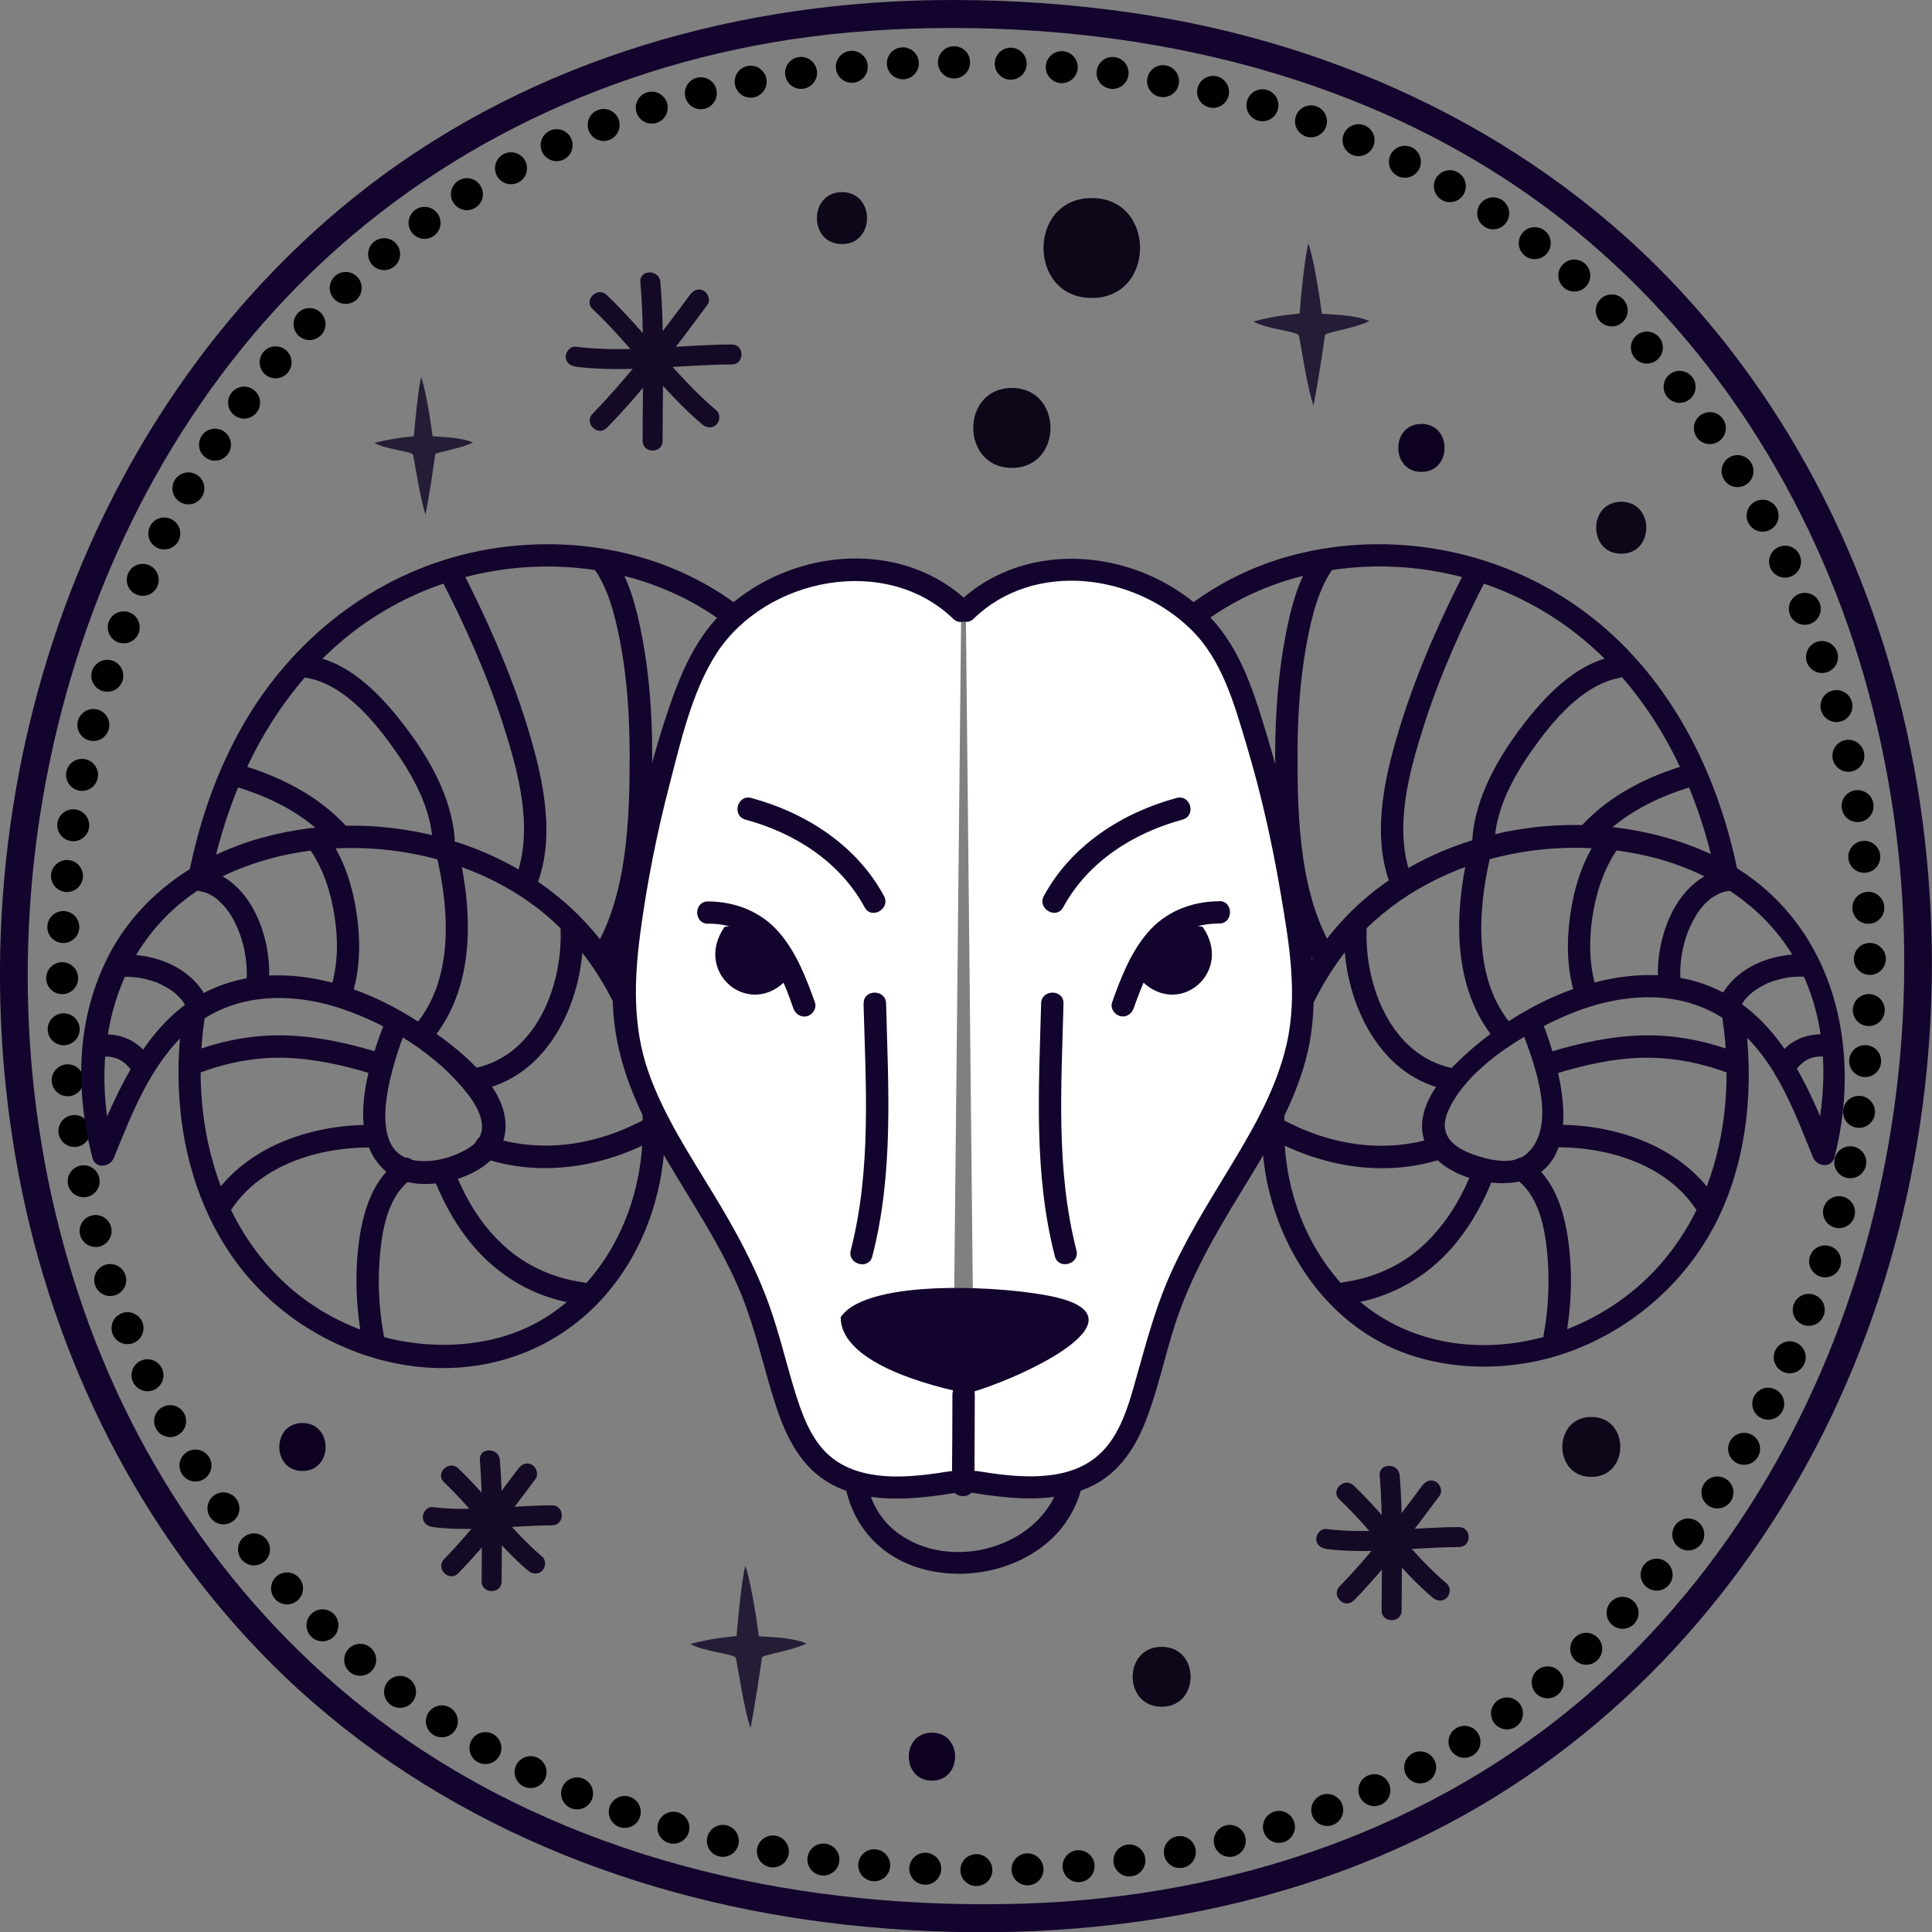 <?xml version="1.0" encoding="UTF-8"?>
<svg id="Calque_2" data-name="Calque 2" xmlns="http://www.w3.org/2000/svg" viewBox="0 0 120.86 120.87">
  <rect x="0" y="0" width="120.86" height="120.87" fill="#808080" stroke="none"/>
  <defs>
    <style>
      .cls-1 {
        stroke-dasharray: 0 3.2;
      }

      .cls-1, .cls-2 {
        fill: none;
        stroke: #000;
        stroke-linecap: round;
        stroke-linejoin: round;
        stroke-width: 2px;
      }

      .cls-3 {
        fill: #13042d;
      }

      .cls-4 {
        fill: #fff;
      }

      .cls-5 {
        fill: #0d0020;
      }

      .cls-6 {
        fill: #140a25;
      }

      .cls-7 {
        fill: #251c36;
      }

      .cls-8 {
        fill: #0e0719;
      }
    </style>
  </defs>
  <g id="OBJECTS">
    <g>
      <g>
        <path class="cls-3" d="M59.64,0c-13.14-.02-26.18,3.62-36.67,11.7C13.69,18.86,7,28.92,3.34,40.02-.31,51.08-.98,63.13,1.38,74.54c2.37,11.44,7.95,22.24,16.43,30.34,9.56,9.13,22.12,14.11,35.15,15.53,13.93,1.52,28.46-.56,40.53-7.98,10.24-6.3,17.96-15.96,22.5-27.04s5.88-23.4,4.11-35.22c-1.76-11.78-6.78-23.1-14.89-31.89C96.25,8.57,83.95,2.73,70.95.82,67.2.27,63.43,0,59.64,0c-1.13,0-1.13,1.75,0,1.75,13.56.02,27.23,3.52,38.05,11.97,9.23,7.21,15.71,17.42,18.93,28.63s3.31,23.14.41,34.35c-2.89,11.2-8.86,21.6-17.62,29.22-9.76,8.5-22.41,12.74-35.25,13.16-13.59.44-27.49-2.49-38.8-10.3-9.41-6.5-16.37-16.08-20.12-26.84S.79,59.59,2.94,48.5c2.14-11.05,7.14-21.59,14.9-29.8C26.22,9.82,37.42,4.3,49.45,2.47c3.37-.51,6.79-.72,10.2-.72,1.13,0,1.13-1.75,0-1.75h0Z"/>
        <g>
          <line class="cls-2" x1="59.68" y1="3.9" x2="59.68" y2="3.9"/>
          <path class="cls-1" d="M56.48,3.96C-13.71,7.05-15.95,119.02,63.73,116.96c70.22-2.07,72.58-111.51-2.44-113.04"/>
          <line class="cls-2" x1="59.68" y1="3.9" x2="59.68" y2="3.9"/>
        </g>
      </g>
      <g>
        <g>
          <g>
            <g>
              <path class="cls-3" d="M11.44,63.42c-1.15,7.77,1.26,15.98,8.43,20.03s15.64,2.26,19.64-4.74c3.43-6,2.46-13.81-1.5-19.32-4.79-6.66-13.87-9.14-21.64-6.98-4.15,1.15-7.84,3.76-9.74,7.7s-1.89,8.23-.85,12.31c.19.73,1.11.6,1.35,0,1.13-2.79,2.29-5.81,4.57-7.88,2.71-2.46,6.47-2.54,9.78-1.4,2.88.99,5.89,2.86,7.78,5.3.81,1.04,1.46,2.46.13,3.33-.96.63-2.37,1.02-3.51.81-3.23-.6-1.21-6.34-.49-8.18.33-.84-1.03-1.2-1.35-.37-1.02,2.62-2.5,7.26.26,9.38,1.87,1.44,6.31.38,7.14-1.92,1.17-3.25-3.38-6.41-5.66-7.82-3.61-2.24-8.27-3.6-12.36-1.87s-6.04,6.28-7.64,10.25h1.35c-1.74-6.8.24-14.13,6.94-17.3s16-1.88,21.25,3.58c4.22,4.39,6.03,11.15,4.16,16.99-1.03,3.2-3.19,6.07-6.23,7.59s-6.93,1.56-10.22.44c-8.22-2.8-11.43-11.51-10.24-19.56.13-.88-1.22-1.26-1.35-.37h0Z"/>
              <path class="cls-3" d="M47.9,39.36c-4.55-4.44-11.09-6.05-17.29-5.01s-11.51,4.82-14.85,10.08c-1.92,3.04-3.17,6.46-3.89,9.97-.18.88,1.17,1.26,1.35.37,1.5-7.27,5.48-14.1,12.37-17.39s15.75-2.46,21.32,2.97c.65.63,1.64-.36.99-.99h0Z"/>
            </g>
            <g>
              <path class="cls-3" d="M6.58,66.1c.14,0,.28,0,.42.03l-.19-.03c.23.03.45.09.66.18l-.17-.07c.12.05.24.11.36.19.05.03.1.07.16.11-.2-.14,0,0,.04.05.1.1.2.2.29.31s-.1-.14-.02-.03c.02.03.04.06.06.09.05.07.09.15.14.22.18.32.64.46.96.25s.45-.62.25-.96c-.31-.53-.73-1-1.27-1.31s-1.1-.42-1.68-.42c-.37,0-.72.32-.7.7s.31.7.7.7h0Z"/>
              <path class="cls-3" d="M7.55,61.12c.22-.02.44-.02.67,0,.11,0,.23.02.34.03.06,0,.14.02.03,0,.06,0,.13.02.19.03.22.04.44.09.66.16.11.03.23.07.34.11.05.02.1.04.15.06.05.02.04.02-.02,0,.03.01.06.03.09.04.2.09.4.2.59.32.1.06.19.13.29.2.06.05-.06-.06.03.03.05.04.09.08.14.12.08.07.15.14.22.22.04.05.08.09.12.14.13.15-.06-.11.04.05.06.09.11.17.16.26.03.05.06.11.09.16.07.13-.03-.09.03.06.14.35.47.6.86.49.33-.09.63-.51.49-.86-.85-2.13-3.33-3.16-5.52-3-.38.03-.7.3-.7.7,0,.36.32.73.7.7h0Z"/>
              <path class="cls-3" d="M12.39,55.72c-.12-.01.11.02.14.03.08.02.16.04.24.06.07.02.13.04.2.07-.11-.04.07.03.09.04.12.06.25.13.36.21.04.03.08.05.11.08-.04-.03-.04-.03,0,0,.06.04.11.09.16.14.46.42.75.84,1.04,1.43.51,1.04.76,2.28.7,3.47-.02.38.34.7.7.7.4,0,.68-.32.7-.7.15-2.8-1.28-6.56-4.44-6.93-.38-.04-.7.35-.7.7,0,.42.32.66.7.7h0Z"/>
              <path class="cls-3" d="M19.4,53.16c.86,1.25,1.32,2.74,1.54,4.23s.2,2.96-.23,4.36c-.26.86,1.09,1.23,1.35.37.49-1.6.49-3.33.25-4.97s-.75-3.32-1.71-4.7c-.51-.74-1.72-.04-1.21.71h0Z"/>
              <path class="cls-3" d="M27.35,53.69c.76,3.36,1.02,7.57-1.34,10.39-.57.69.41,1.68.99.99,2.71-3.24,2.59-7.84,1.7-11.75-.2-.88-1.55-.51-1.35.37h0Z"/>
              <path class="cls-3" d="M30.15,68.15c4.36-.95,6.45-5.87,6.32-9.94-.03-.9-1.43-.9-1.4,0,.11,3.47-1.54,7.78-5.3,8.59-.88.19-.51,1.54.37,1.35h0Z"/>
              <path class="cls-3" d="M30.19,72.44c3.72,1.25,7.68.57,11.05-1.32.79-.44.08-1.65-.71-1.21-3.07,1.71-6.6,2.31-9.97,1.17-.86-.29-1.22,1.06-.37,1.35h0Z"/>
              <path class="cls-3" d="M27.21,73.89c.78,1.91,1.87,3.71,3.41,5.1s3.45,2.3,5.51,2.58c.37.05.75-.09.86-.49.09-.33-.11-.81-.49-.86-1.82-.25-3.52-.99-4.9-2.22s-2.36-2.8-3.05-4.48c-.14-.35-.46-.6-.86-.49-.33.09-.63.51-.49.86h0Z"/>
              <path class="cls-3" d="M25.04,72.54c-1.73,1.16-2.35,3.28-2.6,5.25s-.16,4.07.21,6.06c.17.88,1.51.51,1.35-.37-.32-1.73-.39-3.54-.2-5.29.16-1.54.58-3.51,1.96-4.44.74-.5.04-1.71-.71-1.21h0Z"/>
              <path class="cls-3" d="M23.05,70.37c-3.67.02-7.6,1.36-9.73,4.5-.51.75.7,1.45,1.21.71,1.84-2.71,5.39-3.79,8.52-3.8.9,0,.9-1.4,0-1.4h0Z"/>
              <path class="cls-3" d="M23.65,65.83c-1.92-.59-3.9-1.02-5.91-1.06s-3.95.35-5.81,1.06c-.83.32-.47,1.67.37,1.35,1.75-.67,3.56-1.05,5.43-1.01s3.74.46,5.54,1.01c.86.26,1.23-1.09.37-1.35h0Z"/>
              <path class="cls-3" d="M37.01,35.36c1.04,1.36,1.46,3.13,1.78,4.77.45,2.32.59,4.69.6,7.05,0,3.99-.13,8.99-2.37,12.46-.49.76.72,1.46,1.21.71,2.37-3.67,2.57-8.93,2.57-13.16,0-2.44-.17-4.89-.62-7.29-.34-1.79-.81-3.76-1.94-5.24-.54-.71-1.76,0-1.21.71h0Z"/>
              <path class="cls-3" d="M27.56,36.15c1.52,2.96,2.9,6.02,3.92,9.19.93,2.9,1.88,6.36.86,9.36-.29.85,1.06,1.22,1.35.37,1.08-3.14.18-6.78-.77-9.84-1.06-3.38-2.53-6.64-4.14-9.79-.41-.8-1.62-.09-1.21.71h0Z"/>
              <path class="cls-3" d="M19.26,42.42c2.08.39,3.79,2.28,5,3.9,1.29,1.72,2.6,3.88,2.78,6.08.07.89,1.48.9,1.4,0-.21-2.52-1.56-4.93-3.06-6.9-1.41-1.86-3.35-3.97-5.75-4.42-.88-.17-1.26,1.18-.37,1.35h0Z"/>
              <path class="cls-3" d="M14.7,49.2c2.22.66,4.32,1.71,5.92,3.42.62.66,1.6-.33.99-.99-1.75-1.88-4.09-3.05-6.53-3.78-.87-.26-1.24,1.09-.37,1.35h0Z"/>
            </g>
          </g>
          <g>
            <g>
              <path class="cls-3" d="M107.76,63.79c1.05,7.08-1.15,14.61-7.62,18.35-3.1,1.8-6.89,2.5-10.4,1.64s-6.09-3.13-7.72-6.2c-2.9-5.48-1.87-12.41,1.64-17.37,4.33-6.11,12.65-8.38,19.75-6.57,3.98,1.02,7.49,3.4,9.3,7.16,1.68,3.5,1.65,7.54.71,11.23h1.35c-1.43-3.54-2.96-7.43-6.33-9.57-3.72-2.36-8.39-1.57-12.12.31-1.7.86-3.3,1.96-4.7,3.25-1.2,1.1-2.57,2.59-2.66,4.3-.15,2.92,4.16,4.24,6.46,3.49,3.87-1.25,2.09-7.22,1.09-9.81-.32-.83-1.68-.47-1.35.37.78,2.01,2.35,6.06.33,7.82-.87.76-2.45.36-3.41,0-1.33-.5-2.13-1.32-1.45-2.78,1.21-2.58,4.45-4.57,6.93-5.7,3.19-1.47,7.06-2.02,10.17-.05s4.4,5.56,5.68,8.73c.24.59,1.16.73,1.35,0,1.91-7.45-.38-15.57-7.76-18.97s-17.23-1.98-22.87,4c-4.64,4.92-6.58,12.56-4.16,18.97,1.29,3.41,3.73,6.4,7.09,7.92s7.59,1.55,11.17.23c4.01-1.47,7.38-4.48,9.25-8.32s2.28-8.49,1.63-12.84c-.13-.89-1.48-.51-1.35.37h0Z"/>
              <path class="cls-3" d="M73.64,40.35c5.57-5.43,14.42-6.27,21.32-2.97s10.88,10.12,12.37,17.39c.18.88,1.53.51,1.35-.37-1.25-6.07-4.16-11.91-9.11-15.79s-11.46-5.38-17.59-4.14c-3.52.71-6.76,2.39-9.33,4.9-.65.63.34,1.62.99.99h0Z"/>
            </g>
            <g>
              <path class="cls-3" d="M113.97,64.7c-.59,0-1.17.13-1.69.42s-.96.78-1.27,1.31c-.18.32-.08.78.25.96s.76.09.96-.25c.04-.07.08-.14.13-.21.02-.03.05-.07.07-.1.03-.04.12-.13-.02.03.09-.11.18-.21.29-.31.05-.05.25-.18.04-.05.05-.04.1-.07.16-.11.11-.07.23-.13.36-.19l-.17.07c.21-.09.43-.15.66-.18l-.19.03c.14-.02.28-.03.42-.03.37,0,.72-.32.7-.7s-.31-.7-.7-.7h0Z"/>
              <path class="cls-3" d="M113,59.72c-2.19-.16-4.67.87-5.52,3-.14.35.15.77.49.86.4.11.72-.14.86-.49.07-.18-.07.11.03-.06.02-.05.05-.09.07-.14.05-.1.12-.19.18-.29.08-.12-.06.07.04-.05.03-.04.07-.08.1-.12.08-.08.16-.17.24-.24.04-.04.08-.07.12-.1s.11-.09.03-.03c.09-.07.19-.14.29-.2.2-.13.41-.24.62-.34.04-.02.13-.06.04-.02.06-.02.12-.05.18-.07.1-.04.2-.07.31-.1.23-.07.46-.12.69-.17.05,0,.11-.02.16-.03.08-.01-.1,0,.03,0,.12-.01.25-.02.37-.03.22-.01.44,0,.66,0,.38.03.7-.34.7-.7,0-.4-.32-.67-.7-.7h0Z"/>
              <path class="cls-3" d="M108.16,54.32c-3.15.37-4.58,4.12-4.44,6.93.02.38.31.7.7.7.36,0,.72-.32.7-.7-.06-1.19.18-2.42.7-3.47.29-.58.56-1,1.01-1.41.05-.05.11-.09.16-.14.06-.05.07-.06.03-.02.03-.02.06-.04.09-.06.13-.08.25-.16.39-.23.15-.07.1-.05.29-.11.07-.02.14-.04.21-.05.03,0,.28-.05.17-.03.38-.04.7-.29.7-.7,0-.34-.32-.74-.7-.7h0Z"/>
              <path class="cls-3" d="M99.95,52.46c-.95,1.38-1.47,3.05-1.71,4.7s-.24,3.37.25,4.97c.26.86,1.61.49,1.35-.37-.43-1.4-.44-2.92-.23-4.36s.68-2.98,1.54-4.23c.51-.74-.7-1.44-1.21-.71h0Z"/>
              <path class="cls-3" d="M91.85,53.32c-.89,3.91-1.01,8.51,1.7,11.75.58.69,1.57-.3.99-.99-2.36-2.81-2.1-7.03-1.34-10.39.2-.88-1.15-1.25-1.35-.37h0Z"/>
              <path class="cls-3" d="M90.78,66.8c-3.75-.82-5.4-5.12-5.29-8.59.03-.9-1.37-.9-1.4,0-.13,4.08,1.97,9,6.32,9.94.88.19,1.25-1.16.37-1.35h0Z"/>
              <path class="cls-3" d="M89.99,71.09c-3.37,1.14-6.91.54-9.97-1.17-.79-.44-1.49.77-.71,1.21,3.38,1.88,7.34,2.57,11.05,1.32.85-.29.48-1.64-.37-1.35h0Z"/>
              <path class="cls-3" d="M91.99,73.51c-.69,1.68-1.7,3.26-3.05,4.48s-3.07,1.97-4.9,2.22c-.37.05-.58.53-.49.86.11.4.49.54.86.49,2.06-.29,3.97-1.19,5.51-2.58s2.63-3.19,3.41-5.1c.14-.35-.16-.77-.49-.86-.4-.11-.72.14-.86.49h0Z"/>
              <path class="cls-3" d="M94.81,73.75c1.38.93,1.8,2.9,1.96,4.44.18,1.75.12,3.56-.2,5.29-.16.88,1.18,1.26,1.35.37.37-1.99.47-4.05.21-6.06s-.87-4.08-2.6-5.25c-.75-.5-1.45.71-.71,1.21h0Z"/>
              <path class="cls-3" d="M97.51,71.77c3.14.01,6.68,1.09,8.53,3.8.5.74,1.72.04,1.21-.71-2.13-3.14-6.07-4.48-9.73-4.5-.9,0-.9,1.4,0,1.4h0Z"/>
              <path class="cls-3" d="M97.28,67.18c1.8-.55,3.65-.98,5.54-1.01s3.69.34,5.43,1.01c.84.32,1.21-1.03.37-1.35-1.85-.71-3.82-1.1-5.81-1.06s-3.99.47-5.91,1.06c-.86.26-.49,1.62.37,1.35h0Z"/>
              <path class="cls-3" d="M82.34,34.65c-1.11,1.44-1.58,3.36-1.92,5.11-.47,2.44-.64,4.94-.65,7.42,0,4.23.19,9.49,2.56,13.16.49.75,1.7.05,1.21-.71-2.24-3.47-2.38-8.47-2.37-12.46,0-2.31.15-4.64.57-6.91.32-1.69.74-3.52,1.8-4.91.55-.71-.67-1.41-1.21-.71h0Z"/>
              <path class="cls-3" d="M91.79,35.44c-1.62,3.15-3.08,6.41-4.14,9.79-.96,3.06-1.85,6.69-.77,9.84.29.85,1.64.48,1.35-.37-1.03-2.99-.07-6.46.86-9.36,1.02-3.18,2.4-6.23,3.92-9.19.41-.8-.8-1.51-1.21-.71h0Z"/>
              <path class="cls-3" d="M100.92,41.07c-2.4.46-4.35,2.57-5.75,4.42-1.5,1.98-2.85,4.39-3.06,6.9-.07.9,1.33.89,1.4,0,.18-2.2,1.49-4.36,2.78-6.08,1.21-1.62,2.92-3.5,5-3.9.88-.17.51-1.52-.37-1.35h0Z"/>
              <path class="cls-3" d="M105.49,47.85c-2.44.72-4.78,1.89-6.53,3.78-.61.66.37,1.65.99.99,1.59-1.71,3.7-2.76,5.92-3.42.86-.26.49-1.61-.37-1.35h0Z"/>
            </g>
          </g>
        </g>
        <g>
          <path class="cls-3" d="M52.81,92.51c.36,2.84,2.27,4.98,5.05,5.68,2.59.65,5.49.08,7.57-1.61,1.2-.98,2.02-2.37,2.31-3.88.17-.88-1.18-1.26-1.35-.37-.87,4.45-7,6.21-10.42,3.42-.99-.81-1.6-1.97-1.76-3.24-.11-.88-1.51-.89-1.4,0h0Z"/>
          <g>
            <g>
              <path class="cls-4" d="M60.13,38.2c-4.98-4.98-14.11-2.21-16.6,3.6-2.21,5.26-3.87,13-4.43,18.81-.83,7.75,4.43,12.45,7.47,19.09,3.6,7.75,1.38,14.94,13,13"/>
              <path class="cls-3" d="M60.63,37.7c-3.9-3.76-10.11-3.49-14.32-.36-2.26,1.67-3.38,3.89-4.3,6.48-1.17,3.33-2.01,6.78-2.66,10.24-.6,3.23-1.31,6.72-.91,10.01.37,3.04,1.69,5.8,3.22,8.41,1.64,2.8,3.49,5.49,4.72,8.51.88,2.18,1.37,4.47,2.08,6.71.6,1.9,1.45,3.82,3.2,4.94,2.37,1.51,5.49,1.17,8.11.75.89-.14.51-1.49-.37-1.35-2.22.36-5.02.7-7.03-.61-1.38-.9-2.03-2.48-2.52-3.99-.61-1.9-1.04-3.85-1.71-5.73-.87-2.46-2.13-4.74-3.48-6.97-1.51-2.49-3.15-4.96-4.11-7.72s-.89-5.66-.5-8.61c.42-3.18,1.05-6.33,1.86-9.43.69-2.66,1.4-5.76,2.91-8.1,3.09-4.76,10.61-6.23,14.81-2.17.65.63,1.64-.36.99-.99h0Z"/>
            </g>
            <g>
              <path class="cls-4" d="M60.42,38.2c4.98-4.98,14.11-2.21,16.6,3.6,2.21,5.26,3.87,13,4.43,18.81.83,7.75-4.43,12.45-7.47,19.09-3.6,7.75-1.38,14.94-13,13"/>
              <path class="cls-3" d="M60.92,38.69c3.78-3.64,10.05-2.82,13.62.72,1.93,1.91,2.68,4.66,3.44,7.2.91,3.03,1.6,6.12,2.13,9.24s1.09,6.35.38,9.46c-.62,2.73-2.02,5.18-3.45,7.55s-2.94,4.74-4.03,7.32c-.8,1.91-1.33,3.9-1.89,5.88-.49,1.74-1.01,3.76-2.44,5-1.99,1.73-5.13,1.36-7.52.97-.88-.14-1.26,1.21-.37,1.35,2.44.39,5.16.69,7.47-.4,1.65-.78,2.67-2.26,3.34-3.91.83-2.04,1.25-4.23,1.94-6.32.95-2.89,2.46-5.51,4.04-8.09s3.26-5.29,4.08-8.28c.87-3.16.49-6.32.02-9.51-.54-3.59-1.31-7.15-2.35-10.62-.82-2.72-1.66-5.63-3.7-7.71-4.1-4.17-11.34-5.03-15.7-.83-.65.63.34,1.62.99.99h0Z"/>
            </g>
          </g>
          <g>
            <g>
              <path class="cls-3" d="M44.29,57.78c1.48,0,2.61.52,3.55,1.64.08.1.03.03.09.12.05.07.1.14.15.21.1.14.19.29.28.43.18.3.34.62.49.93.3.63.53,1.26.78,1.97.13.36.48.59.86.49.34-.09.62-.5.49-.86-.55-1.53-1.14-3.08-2.2-4.33-1.13-1.34-2.76-1.98-4.49-1.99-.9,0-.9,1.39,0,1.4h0Z"/>
              <path class="cls-3" d="M46.91,57.71l-1.58.27c-1.94,2.77,1.38,5.67,3.73,3.46l-.02-1.47"/>
            </g>
            <g>
              <path class="cls-3" d="M76.26,56.38c-1.73.01-3.36.65-4.49,1.99-1.06,1.25-1.65,2.8-2.2,4.33-.13.36.14.77.49.86.39.11.73-.13.86-.49.25-.69.48-1.32.77-1.93.15-.32.31-.63.49-.94.16-.27.4-.62.54-.79.46-.55.85-.89,1.47-1.2s1.35-.43,2.08-.44c.9,0,.9-1.41,0-1.4h0Z"/>
              <path class="cls-3" d="M73.65,57.71l1.58.27c1.94,2.77-1.38,5.67-3.73,3.46l.02-1.47"/>
            </g>
            <path class="cls-3" d="M54.02,62.77c.14,5.18.5,10.38-.8,15.45-.22.87,1.13,1.25,1.35.37,1.34-5.19,1-10.51.86-15.82-.02-.9-1.42-.9-1.4,0h0Z"/>
            <path class="cls-3" d="M65.13,62.77c-.14,5.3-.48,10.62.86,15.82.22.87,1.57.5,1.35-.37-1.3-5.07-.94-10.27-.81-15.45.02-.9-1.38-.9-1.4,0h0Z"/>
            <g>
              <path class="cls-3" d="M46.62,51.27c3.08.83,5.92,2.63,7.47,5.49.43.79,1.64.09,1.21-.71-1.71-3.17-4.89-5.21-8.3-6.13-.87-.24-1.24,1.11-.37,1.35h0Z"/>
              <path class="cls-3" d="M73.6,49.92c-3.41.92-6.59,2.97-8.3,6.13-.43.79.78,1.5,1.21.71,1.55-2.86,4.39-4.65,7.47-5.49.87-.24.5-1.59-.37-1.35h0Z"/>
            </g>
            <g>
              <path class="cls-3" d="M60.48,87.17c-3.68-.76-7.89-2.29-7.89-4.77,1.66-2.49,10.6-1.94,13.49-1.24,5.83,1.4-2.49,5.19-5.6,6.02"/>
              <path class="cls-3" d="M59.58,87.25c0,1.89-.01,3.78-.03,5.67,0,.9,1.39.9,1.4,0,.01-1.89.03-3.78.03-5.67,0-.9-1.4-.9-1.4,0h0Z"/>
            </g>
          </g>
        </g>
      </g>
      <g>
        <g>
          <path class="cls-6" d="M30.02,91.33c.2,2.53.11,5.07.11,7.6,0,.8,1.25.81,1.25,0,0-2.53.1-5.07-.11-7.6-.06-.8-1.31-.8-1.25,0h0Z"/>
          <path class="cls-6" d="M27.07,95.53c2.49.31,4.98-.1,7.47-.11.8,0,.81-1.25,0-1.25-2.49,0-4.99.41-7.47.11-.34-.04-.62.32-.62.62,0,.37.29.58.62.62h0Z"/>
          <path class="cls-6" d="M27.78,92.73c1.85,1.75,3.31,3.88,5.26,5.53.26.22.63.25.88,0,.22-.22.26-.66,0-.88-1.95-1.65-3.41-3.78-5.26-5.53-.58-.55-1.47.33-.88.88h0Z"/>
          <path class="cls-6" d="M28.66,98.43c1.79-1.84,3.33-3.87,4.85-5.93.2-.27.04-.7-.22-.86-.32-.19-.65-.05-.86.22-1.46,1.97-2.94,3.92-4.65,5.68-.56.58.32,1.46.88.88h0Z"/>
        </g>
        <g>
          <path class="cls-6" d="M86.31,92.3c.23,2.81.12,5.63.12,8.45,0,.8,1.25.81,1.25,0,0-2.82.11-5.64-.12-8.45-.06-.8-1.31-.8-1.25,0h0Z"/>
          <path class="cls-6" d="M82.96,96.9c2.76.34,5.54-.11,8.31-.12.8,0,.81-1.25,0-1.25-2.77,0-5.54.46-8.31.12-.34-.04-.62.32-.62.62,0,.37.29.58.62.62h0Z"/>
          <path class="cls-6" d="M83.79,93.8c2.05,1.95,3.67,4.31,5.84,6.15.26.22.63.25.88,0,.22-.22.26-.66,0-.88-2.17-1.84-3.79-4.2-5.84-6.15-.58-.55-1.47.33-.88.88h0Z"/>
          <path class="cls-6" d="M84.68,100.14c1.98-2.04,3.69-4.3,5.38-6.58.2-.27.04-.7-.22-.86-.32-.19-.65-.05-.86.22-1.63,2.2-3.27,4.36-5.18,6.32-.56.58.32,1.46.88.88h0Z"/>
        </g>
        <g>
          <path class="cls-6" d="M40.06,17.64c.27,3.31.14,6.62.14,9.94,0,.8,1.25.81,1.25,0,0-3.31.13-6.63-.14-9.94-.06-.8-1.32-.8-1.25,0h0Z"/>
          <path class="cls-6" d="M36.01,22.94c3.25.4,6.51-.13,9.77-.14.8,0,.81-1.25,0-1.25-3.26.01-6.52.54-9.77.14-.34-.04-.62.32-.62.62,0,.37.29.58.62.62h0Z"/>
          <path class="cls-6" d="M37.07,19.33c2.42,2.29,4.32,5.07,6.87,7.23.26.22.63.25.88,0,.22-.22.26-.66,0-.88-2.55-2.16-4.46-4.94-6.87-7.23-.58-.55-1.47.33-.88.88h0Z"/>
          <path class="cls-6" d="M37.95,26.78c2.33-2.39,4.33-5.04,6.31-7.72.2-.27.04-.7-.22-.86-.32-.19-.65-.05-.86.22-1.92,2.59-3.86,5.15-6.11,7.46-.56.58.32,1.46.88.88h0Z"/>
        </g>
        <path class="cls-7" d="M81.84,15.25c-.21.78-.49,3.55-.54,4.37,0,0-1.41.09-2.89.49.83.49,2.77.62,2.84.87.13.52.48,3.09.92,4.4.31-1.65.51-2.99.72-4.43.02-.15,1.98-.44,2.78-.87-.96-.4-2.27-.39-2.98-.45,0,0-.38-2.99-.83-4.37"/>
        <path class="cls-7" d="M46.62,97.98c-.21.78-.49,3.55-.54,4.37,0,0-1.41.09-2.89.49.83.49,2.77.62,2.84.87.13.52.48,3.09.92,4.4.31-1.65.51-2.99.72-4.43.02-.15,1.98-.44,2.78-.87-.96-.4-2.27-.39-2.98-.45,0,0-.38-2.99-.83-4.37"/>
        <path class="cls-7" d="M26.35,23.59c-.18.66-.41,3.02-.46,3.71,0,0-1.2.07-2.46.41.71.41,2.36.53,2.41.74.11.44.41,2.63.78,3.74.27-1.4.43-2.54.61-3.77.02-.13,1.68-.37,2.36-.74-.81-.34-1.93-.33-2.53-.39,0,0-.32-2.54-.71-3.71"/>
        <g>
          <path class="cls-8" d="M63.3,29.27c3.22,0,3.22-5,0-5s-3.22,5,0,5h0Z"/>
          <path class="cls-8" d="M72.67,106.77c2.41,0,2.42-3.75,0-3.75s-2.42,3.75,0,3.75h0Z"/>
          <path class="cls-8" d="M52.67,15.27c2.09,0,2.09-3.25,0-3.25s-2.09,3.25,0,3.25h0Z"/>
          <path class="cls-8" d="M101.42,34.64c2.09,0,2.09-3.25,0-3.25s-2.09,3.25,0,3.25h0Z"/>
          <path class="cls-8" d="M68.3,18.64c4.02,0,4.03-6.25,0-6.25s-4.03,6.25,0,6.25h0Z"/>
          <path class="cls-8" d="M99.55,92.39c2.41,0,2.42-3.75,0-3.75s-2.42,3.75,0,3.75h0Z"/>
          <path class="cls-5" d="M18.92,92.02c1.93,0,1.93-3,0-3s-1.93,3,0,3h0Z"/>
          <path class="cls-5" d="M88.92,29.52c1.93,0,1.93-3,0-3s-1.93,3,0,3h0Z"/>
          <path class="cls-5" d="M58.3,111.39c1.93,0,1.93-3,0-3s-1.93,3,0,3h0Z"/>
        </g>
      </g>
    </g>
  </g>
</svg>